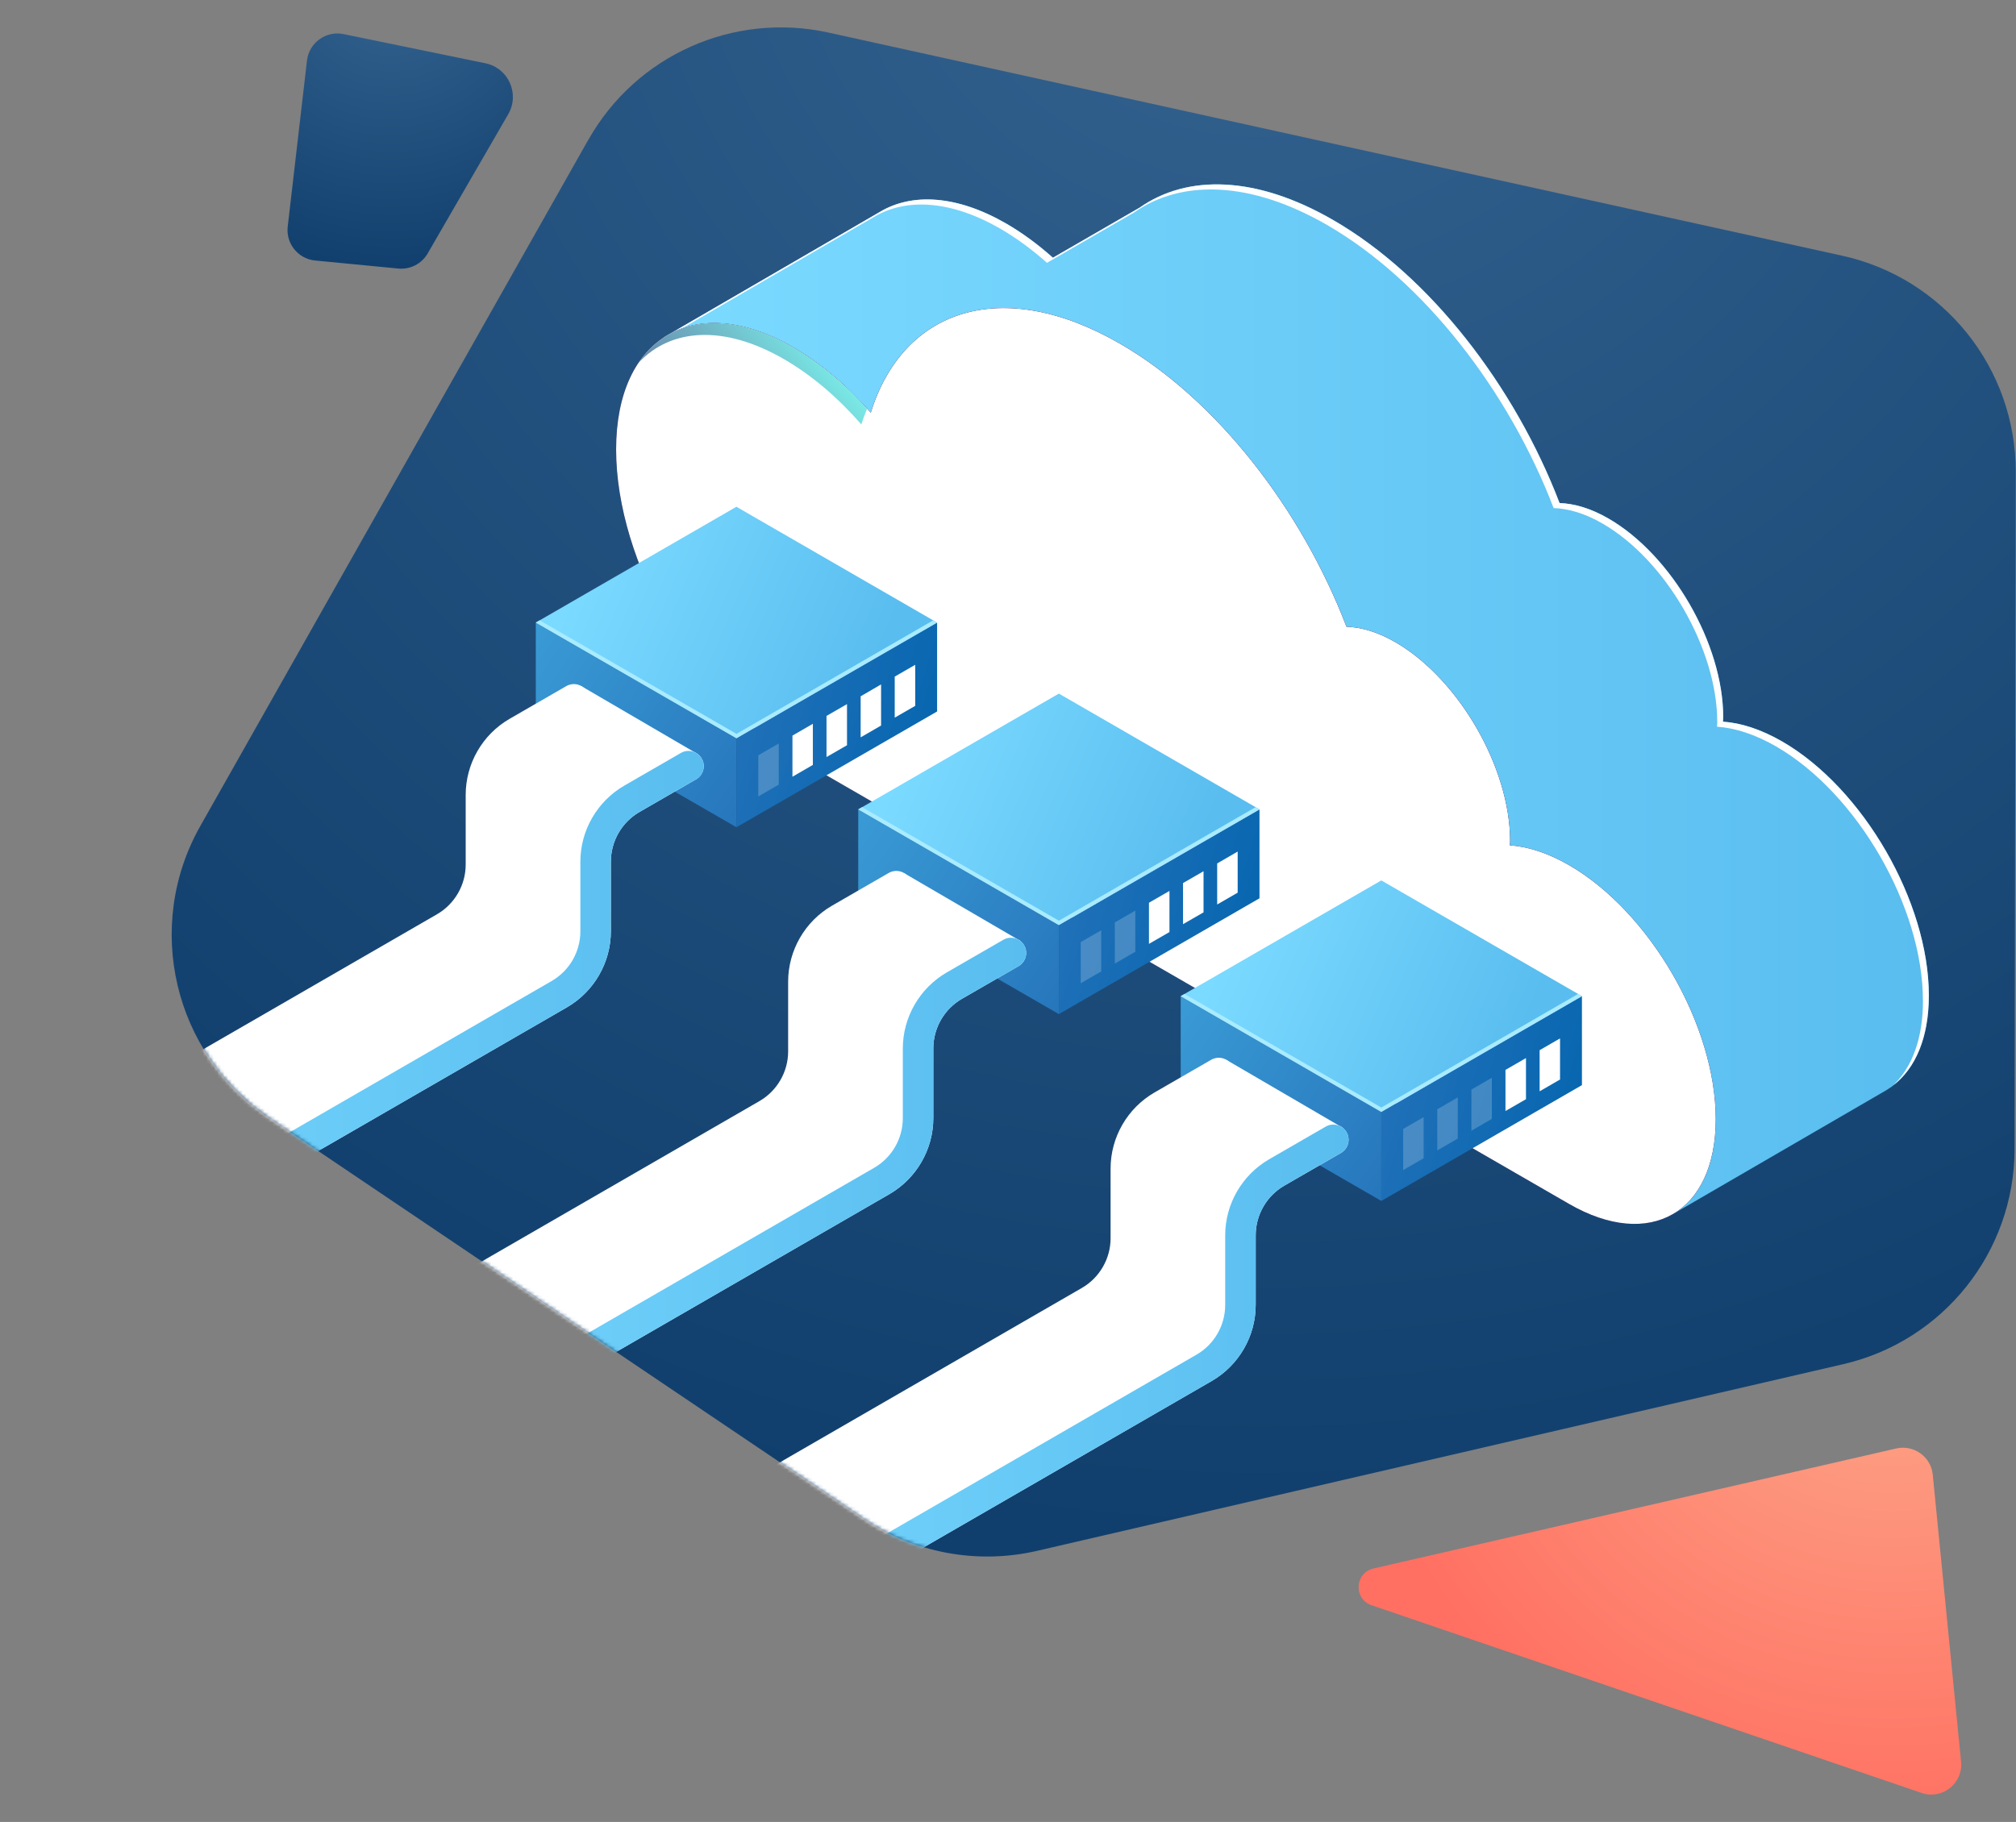 <svg xmlns="http://www.w3.org/2000/svg" width="552" height="499" viewBox="0 0 552 499" fill="none"><rect x="0" y="0" width="552" height="499" fill="#808080" stroke="none"/><path d="M161.097 38.258L54.85 226.217C39.309 253.698 47.519 288.53 73.707 306.185L236.463 415.953C250.386 425.34 267.604 428.535 283.984 424.74L504.728 373.612C532.134 367.26 551.55 342.874 551.61 314.753L551.929 129.252C551.969 100.791 532.194 76.145 504.409 70.034L226.835 8.919C200.868 3.207 174.201 15.09 161.117 38.258H161.097Z" fill="url(#paint0_radial_587_28395)"></path><path d="M376.042 429.583L519.203 396.709C524.021 395.61 528.724 398.975 529.206 403.874L536.96 482.513C537.534 488.442 531.798 492.975 526.154 491.052L375.538 439.634C370.559 437.94 370.926 430.774 376.065 429.583H376.042Z" fill="url(#paint1_radial_587_28395)"></path><path d="M117.113 69.395L139.165 31.268C142.381 25.696 139.205 18.605 132.893 17.327L94.081 9.338C89.267 8.34 84.633 11.695 84.054 16.588L78.78 62.045C78.241 66.719 81.637 70.913 86.311 71.352L109.043 73.549C112.319 73.869 115.475 72.251 117.113 69.395Z" fill="url(#paint2_radial_587_28395)"></path><mask id="mask0_587_28395" style="mask-type:alpha" maskUnits="userSpaceOnUse" x="47" y="7" width="505" height="420"><path d="M161.089 38.258L54.842 226.217C39.301 253.698 47.511 288.53 73.698 306.185L236.455 415.953C250.378 425.34 267.596 428.535 283.976 424.74L504.72 373.612C532.126 367.26 551.542 342.874 551.601 314.753L551.921 129.252C551.961 100.791 532.186 76.145 504.4 70.034L226.827 8.919C200.859 3.207 174.193 15.09 161.109 38.258H161.089Z" fill="url(#paint3_radial_587_28395)"></path></mask><g mask="url(#mask0_587_28395)"><path d="M182.042 92.237L240.988 58.005C249.777 52.772 262.022 53.431 275.545 61.24C279.959 63.797 284.234 66.953 288.309 70.588L312.059 56.867C325.103 47.699 343.999 48.099 365.013 60.242C391.6 75.581 414.771 105.779 427.036 137.774C431.091 137.914 435.625 139.232 440.419 142.008C457.777 152.014 471.84 176.38 471.84 196.412C471.84 196.852 471.8 197.231 471.78 197.651C476.734 197.99 482.207 199.748 487.96 203.063C510.152 215.865 528.149 247.022 528.149 272.646C528.149 285.349 523.715 294.276 516.564 298.53L516.384 298.65C516.384 298.65 516.364 298.65 516.344 298.67L458.177 332.443L445.473 271.328L275.565 173.245C253.852 160.702 235.475 133.62 229.283 107.336L182.062 92.237H182.042Z" fill="url(#paint4_linear_587_28395)"></path><path d="M526.511 274.024C526.511 248.4 508.514 217.243 486.322 204.441C480.569 201.126 475.096 199.368 470.142 199.029C470.142 198.609 470.202 198.21 470.202 197.791C470.202 177.758 456.139 153.392 438.781 143.386C433.987 140.61 429.473 139.292 425.398 139.152C413.133 107.177 389.962 76.979 363.375 61.62C342.361 49.497 323.465 49.077 310.421 58.265L286.671 71.986C282.596 68.351 278.321 65.195 273.907 62.639C260.384 54.829 248.139 54.17 239.35 59.403L182.521 92.397L182.022 92.237L240.968 58.005C249.757 52.772 262.002 53.431 275.525 61.24C279.939 63.797 284.214 66.953 288.289 70.588L312.039 56.867C325.083 47.699 343.979 48.099 364.993 60.242C391.58 75.581 414.751 105.779 427.016 137.774C431.071 137.914 435.605 139.232 440.399 142.008C457.757 152.034 471.82 176.38 471.82 196.412C471.82 196.852 471.78 197.231 471.76 197.651C476.714 197.99 482.187 199.748 487.94 203.063C510.132 215.865 528.129 247.022 528.129 272.646C528.129 284.17 524.454 292.559 518.422 297.192C523.495 292.359 526.531 284.49 526.531 274.024H526.511Z" fill="white"></path><path d="M217.178 95.114C224.808 99.508 232.019 105.72 238.431 113.029C247.34 84.429 274.506 75.561 306.646 94.116C333.233 109.454 356.404 139.652 368.668 171.648C372.723 171.788 377.258 173.106 382.052 175.882C399.41 185.908 413.473 210.254 413.473 230.286C413.473 230.726 413.433 231.105 413.413 231.525C418.366 231.864 423.84 233.622 429.592 236.937C451.785 249.739 469.782 280.896 469.782 306.52C469.782 332.145 451.785 342.53 429.592 329.708L217.198 207.098C190.411 191.64 168.698 154.032 168.698 123.095C168.698 92.158 190.411 79.636 217.198 95.094L217.178 95.114Z" fill="url(#paint5_linear_587_28395)"></path><path style="mix-blend-mode:lighten" opacity="0.7" d="M217.178 95.114C224.808 99.508 232.019 105.72 238.431 113.029C247.34 84.429 274.506 75.561 306.646 94.116C333.233 109.454 356.404 139.652 368.668 171.648C372.723 171.788 377.258 173.106 382.052 175.882C399.41 185.908 413.473 210.254 413.473 230.286C413.473 230.726 413.433 231.105 413.413 231.525C418.366 231.864 423.84 233.622 429.592 236.937C451.785 249.739 469.782 280.896 469.782 306.52C469.782 332.145 451.785 342.53 429.592 329.708L217.198 207.098C190.411 191.64 168.698 154.032 168.698 123.095C168.698 92.158 190.411 79.636 217.198 95.094L217.178 95.114Z" fill="url(#paint6_linear_587_28395)"></path><path d="M217.178 95.114C224.808 99.508 232.019 105.72 238.431 113.029C247.34 84.429 274.506 75.561 306.646 94.116C333.233 109.454 356.404 139.652 368.668 171.648C372.723 171.788 377.258 173.106 382.052 175.882C399.41 185.908 413.473 210.254 413.473 230.286C413.473 230.726 413.433 231.105 413.413 231.525C418.366 231.864 423.84 233.622 429.592 236.937C451.785 249.739 469.782 280.896 469.782 306.52C469.782 332.145 451.785 342.53 429.592 329.708L217.198 207.098C190.411 191.64 168.698 154.032 168.698 123.095C168.698 92.158 190.411 79.636 217.198 95.094L217.178 95.114Z" fill="white"></path><path style="mix-blend-mode:lighten" opacity="0.7" d="M235.855 116.243C229.443 108.914 222.232 102.722 214.601 98.328C198.162 88.842 183.66 89.94 174.871 99.327C183.18 87.044 199.001 84.627 217.158 95.113C224.389 99.287 231.24 105.119 237.413 111.969C236.853 113.348 236.314 114.766 235.835 116.263L235.855 116.243Z" fill="url(#paint7_linear_587_28395)"></path><path d="M378.216 328.908L323.285 297.192V272.826L378.216 304.542V328.908Z" fill="url(#paint8_linear_587_28395)"></path><path d="M378.217 304.543L323.285 272.827L378.217 241.131L433.148 272.827L378.217 304.543Z" fill="url(#paint9_linear_587_28395)"></path><path d="M433.148 297.192L378.217 328.908V304.542L433.148 272.826V297.192Z" fill="url(#paint10_linear_587_28395)"></path><path d="M378.217 303.325L324.344 272.229L323.285 272.828L378.217 304.544L433.148 272.828L432.089 272.229L378.217 303.325Z" fill="#A9EBFF"></path><path d="M367.63 308.856L335.77 290.262L308.903 311.752L306.646 330.306V347.222L190.152 417.565L163.645 433.223L167.68 445.346L186.117 452.656L202.356 450.479L266.856 410.095L323.285 378.799L339.086 366.675L340.104 340.911L342.122 325.253L367.63 308.856Z" fill="white"></path><path d="M187.455 456.93C182.221 456.93 176.988 455.552 172.194 452.796C162.646 447.284 156.933 437.418 156.933 426.373V340.612C156.933 338.316 158.791 336.438 161.108 336.438C163.425 336.438 165.283 338.296 165.283 340.612V426.373C165.283 434.382 169.417 441.572 176.369 445.566C183.32 449.581 191.59 449.581 198.541 445.566L327.62 371.01C332.474 368.214 335.47 363.001 335.47 357.409V338.335C335.47 329.767 340.084 321.798 347.495 317.504L362.996 308.557C364.993 307.399 367.53 308.098 368.689 310.075C369.847 312.072 369.148 314.608 367.171 315.767L351.67 324.714C346.816 327.511 343.82 332.723 343.82 338.316V357.389C343.82 365.957 339.205 373.926 331.795 378.22L202.716 452.776C197.942 455.532 192.708 456.91 187.455 456.91V456.93Z" fill="white"></path><path d="M337.308 291.78C336.149 289.783 333.612 289.104 331.615 290.262L316.114 299.21C308.703 303.484 304.089 311.473 304.089 320.041V339.134C304.089 344.727 301.073 349.939 296.239 352.736L161.188 430.747C158.331 432.385 155.255 433.343 152.139 433.643C152.419 436.399 152.319 439.215 152.539 441.991C156.953 441.632 161.308 440.294 165.342 437.977L300.394 359.965C307.805 355.691 312.419 347.703 312.419 339.134V320.041C312.419 314.449 315.435 309.236 320.269 306.44L335.77 297.492C337.767 296.334 338.446 293.798 337.288 291.8L337.308 291.78Z" fill="white"></path><path d="M175.45 454.435L162.785 438.597L160.988 419.843V374.386L161.108 357.49L127.909 363.142V347.703C127.909 345.407 126.051 343.529 123.734 343.529C121.417 343.529 119.559 345.387 119.559 347.703V411.535C119.559 422.559 125.252 432.426 134.82 437.958C136.538 438.957 138.316 439.755 140.134 440.395L175.43 454.435H175.45Z" fill="url(#paint11_linear_587_28395)"></path><path d="M187.455 456.93C182.221 456.93 176.988 455.552 172.194 452.796C162.646 447.284 156.933 437.418 156.933 426.373V340.612C156.933 338.316 158.791 336.438 161.108 336.438C163.425 336.438 165.283 338.296 165.283 340.612V426.373C165.283 434.382 169.417 441.572 176.369 445.566C183.32 449.581 191.59 449.581 198.541 445.566L327.62 371.01C332.474 368.214 335.47 363.001 335.47 357.409V338.335C335.47 329.767 340.084 321.798 347.495 317.504L362.996 308.557C364.993 307.399 367.53 308.098 368.689 310.075C369.847 312.072 369.148 314.608 367.171 315.767L351.67 324.714C346.816 327.511 343.82 332.723 343.82 338.316V357.389C343.82 365.957 339.205 373.926 331.795 378.22L202.716 452.776C197.942 455.532 192.708 456.91 187.455 456.91V456.93Z" fill="url(#paint12_linear_587_28395)"></path><path opacity="0.2" d="M389.802 317.225L384.209 320.461V309.196L389.802 305.961V317.225Z" fill="white"></path><path opacity="0.2" d="M399.15 311.833L393.537 315.068V303.804L399.15 300.568V311.833Z" fill="white"></path><path opacity="0.2" d="M408.479 306.44L402.885 309.676V298.411L408.479 295.176V306.44Z" fill="white"></path><path d="M417.827 301.048L412.214 304.283V293.019L417.827 289.783V301.048Z" fill="white"></path><path d="M427.155 295.655L421.562 298.89V287.626L427.155 284.391V295.655Z" fill="white"></path><path d="M289.927 277.74L234.995 246.024V221.678L289.927 253.374V277.74Z" fill="url(#paint13_linear_587_28395)"></path><path d="M289.927 253.373L234.996 221.677L289.927 189.961L344.858 221.677L289.927 253.373Z" fill="url(#paint14_linear_587_28395)"></path><path d="M344.858 246.024L289.927 277.74V253.374L344.858 221.678V246.024Z" fill="url(#paint15_linear_587_28395)"></path><path d="M289.927 252.155L236.054 221.059L234.996 221.678L289.927 253.374L344.858 221.678L343.8 221.059L289.927 252.155Z" fill="#A9EBFF"></path><path d="M279.36 257.686L247.48 239.092L220.634 260.582L218.357 279.136V296.053L101.862 366.395L75.355 382.053L79.39 394.176L97.827 401.486L123.335 393.916L187.835 353.533L234.996 327.629L250.796 315.505L251.815 289.741L253.832 274.083L279.36 257.686Z" fill="white"></path><path d="M99.185 405.761C93.951 405.761 88.718 404.382 83.924 401.626C74.376 396.114 68.663 386.248 68.663 375.203V289.442C68.663 287.146 70.521 285.268 72.838 285.268C75.155 285.268 77.013 287.126 77.013 289.442V375.203C77.013 383.212 81.147 390.402 88.099 394.396C95.05 398.411 103.32 398.411 110.271 394.396L239.35 319.84C244.204 317.044 247.2 311.831 247.2 306.239V287.166C247.2 278.597 251.814 270.629 259.225 266.335L274.726 257.387C276.723 256.229 279.26 256.928 280.419 258.905C281.577 260.902 280.878 263.439 278.901 264.597L263.4 273.545C258.546 276.341 255.55 281.553 255.55 287.146V306.219C255.55 314.787 250.935 322.756 243.525 327.05L114.446 401.606C109.672 404.363 104.438 405.741 99.185 405.741V405.761Z" fill="white"></path><path d="M249.018 240.61C247.86 238.613 245.323 237.934 243.325 239.093L227.825 248.04C220.414 252.314 215.8 260.303 215.8 268.871V287.965C215.8 293.557 212.783 298.769 207.949 301.566L72.898 379.577C70.042 381.215 66.966 382.173 63.849 382.473C64.129 385.229 64.029 388.045 64.249 390.821C68.663 390.462 73.018 389.124 77.053 386.807L212.104 308.796C219.515 304.521 224.129 296.533 224.129 287.965V268.871C224.129 263.279 227.145 258.066 231.979 255.27L247.48 246.322C249.478 245.164 250.157 242.628 248.998 240.63L249.018 240.61Z" fill="white"></path><path d="M87.18 403.265L74.516 387.427L72.718 368.673V323.216L72.838 306.32L39.64 311.972V296.534C39.64 294.237 37.782 292.359 35.465 292.359C33.148 292.359 31.29 294.217 31.29 296.534V360.365C31.29 371.389 36.983 381.256 46.551 386.788C48.269 387.787 50.047 388.585 51.864 389.225L87.16 403.265H87.18Z" fill="url(#paint16_linear_587_28395)"></path><path d="M99.185 405.761C93.951 405.761 88.718 404.382 83.924 401.626C74.376 396.114 68.663 386.248 68.663 375.203V289.442C68.663 287.146 70.521 285.268 72.838 285.268C75.155 285.268 77.013 287.126 77.013 289.442V375.203C77.013 383.212 81.147 390.402 88.099 394.396C95.05 398.411 103.32 398.411 110.271 394.396L239.35 319.84C244.204 317.044 247.2 311.831 247.2 306.239V287.166C247.2 278.597 251.814 270.629 259.225 266.335L274.726 257.387C276.723 256.229 279.26 256.928 280.419 258.905C281.577 260.902 280.878 263.439 278.901 264.597L263.4 273.545C258.546 276.341 255.55 281.553 255.55 287.146V306.219C255.55 314.787 250.935 322.756 243.525 327.05L114.446 401.606C109.672 404.363 104.438 405.741 99.185 405.741V405.761Z" fill="url(#paint17_linear_587_28395)"></path><path opacity="0.2" d="M301.532 266.055L295.919 269.291V258.027L301.532 254.791V266.055Z" fill="white"></path><path opacity="0.2" d="M310.861 260.663L305.248 263.898V252.634L310.861 249.398V260.663Z" fill="white"></path><path d="M320.209 255.27L314.596 258.506V247.241L320.209 244.006V255.27Z" fill="white"></path><path d="M329.538 249.878L323.925 253.113V241.849L329.538 238.613V249.878Z" fill="white"></path><path d="M338.886 244.485L333.273 247.721V236.476L338.886 233.221V244.485Z" fill="white"></path><path d="M201.657 226.572L146.705 194.856V170.51L201.657 202.206V226.572Z" fill="url(#paint18_linear_587_28395)"></path><path d="M201.657 202.205L146.706 170.509L201.637 138.793L256.568 170.509L201.657 202.205Z" fill="url(#paint19_linear_587_28395)"></path><path d="M256.588 194.856L201.637 226.572V202.206L256.588 170.51V194.856Z" fill="url(#paint20_linear_587_28395)"></path><path d="M201.657 200.987L147.764 169.891L146.706 170.51L201.657 202.206L256.568 170.51L255.53 169.891L201.657 200.987Z" fill="#A9EBFF"></path><path d="M191.07 206.538L159.19 187.924L132.344 209.414L130.067 227.968V244.885L13.592 315.227L-12.935 330.885L-8.9 343.008L9.537 350.338L35.045 342.748L99.565 302.365L146.706 276.461L162.526 264.338L163.525 238.573L165.542 222.935L191.07 206.538Z" fill="white"></path><path d="M10.895 354.593C5.662 354.593 0.428 353.215 -4.366 350.458C-13.914 344.946 -19.627 335.08 -19.627 324.035V238.274C-19.627 235.978 -17.769 234.1 -15.452 234.1C-13.135 234.1 -11.277 235.958 -11.277 238.274V324.035C-11.277 332.044 -7.142 339.234 -0.191 343.228C6.761 347.243 15.03 347.243 21.982 343.228L151.06 268.672C155.914 265.876 158.911 260.663 158.911 255.071V235.998C158.911 227.43 163.525 219.461 170.936 215.167L186.436 206.219C188.434 205.061 190.97 205.76 192.129 207.737C193.288 209.734 192.588 212.271 190.611 213.429L175.11 222.377C170.256 225.173 167.26 230.385 167.26 235.978V255.051C167.26 263.619 162.646 271.588 155.235 275.882L26.156 350.438C21.382 353.195 16.149 354.573 10.895 354.573V354.593Z" fill="white"></path><path d="M160.728 189.442C159.57 187.445 157.033 186.766 155.035 187.925L139.535 196.872C132.124 201.146 127.51 209.135 127.51 217.703V236.797C127.51 242.389 124.493 247.602 119.659 250.398L-15.392 328.409C-18.248 330.047 -21.325 331.005 -24.441 331.305C-24.161 334.061 -24.261 336.877 -24.041 339.653C-19.627 339.294 -15.272 337.956 -11.237 335.639L123.814 257.628C131.225 253.354 135.839 245.365 135.839 236.797V217.703C135.839 212.111 138.855 206.898 143.689 204.102L159.19 195.154C161.188 193.996 161.867 191.46 160.708 189.462L160.728 189.442Z" fill="white"></path><path d="M10.895 354.593C5.662 354.593 0.428 353.215 -4.366 350.458C-13.914 344.946 -19.627 335.08 -19.627 324.035V238.274C-19.627 235.978 -17.769 234.1 -15.452 234.1C-13.135 234.1 -11.277 235.958 -11.277 238.274V324.035C-11.277 332.044 -7.142 339.234 -0.191 343.228C6.761 347.243 15.03 347.243 21.982 343.228L151.06 268.672C155.914 265.876 158.911 260.663 158.911 255.071V235.998C158.911 227.43 163.525 219.461 170.936 215.167L186.436 206.219C188.434 205.061 190.97 205.76 192.129 207.737C193.288 209.734 192.588 212.271 190.611 213.429L175.11 222.377C170.256 225.173 167.26 230.385 167.26 235.978V255.051C167.26 263.619 162.646 271.588 155.235 275.882L26.156 350.438C21.382 353.195 16.149 354.573 10.895 354.573V354.593Z" fill="url(#paint21_linear_587_28395)"></path><path opacity="0.2" d="M213.242 214.887L207.629 218.123V206.859L213.242 203.623V214.887Z" fill="white"></path><path d="M222.571 209.495L216.978 212.73V201.466L222.571 198.23V209.495Z" fill="white"></path><path d="M231.919 204.102L226.306 207.338V196.073L231.919 192.838V204.102Z" fill="white"></path><path d="M241.248 198.71L235.655 201.945V190.701L241.248 187.445V198.71Z" fill="white"></path><path d="M250.596 193.317L244.983 196.552V185.308L250.596 182.072V193.317Z" fill="white"></path></g><defs><radialGradient id="paint0_radial_587_28395" cx="0" cy="0" r="1" gradientUnits="userSpaceOnUse" gradientTransform="translate(344.249 -41.311) scale(461.124 461.059)"><stop stop-color="#366491"></stop><stop offset="1" stop-color="#113F6D"></stop></radialGradient><radialGradient id="paint1_radial_587_28395" cx="0" cy="0" r="1" gradientUnits="userSpaceOnUse" gradientTransform="translate(518.285 350.785) scale(151.213 150.89)"><stop stop-color="#FCAD8D"></stop><stop offset="1" stop-color="#FF7062"></stop></radialGradient><radialGradient id="paint2_radial_587_28395" cx="0" cy="0" r="1" gradientUnits="userSpaceOnUse" gradientTransform="translate(107.085 -5.561) scale(80.979 80.967)"><stop stop-color="#366491"></stop><stop offset="1" stop-color="#113F6D"></stop></radialGradient><radialGradient id="paint3_radial_587_28395" cx="0" cy="0" r="1" gradientUnits="userSpaceOnUse" gradientTransform="translate(344.24 -41.311) scale(461.124 461.059)"><stop stop-color="#366491"></stop><stop offset="1" stop-color="#113F6D"></stop></radialGradient><linearGradient id="paint4_linear_587_28395" x1="528.109" y1="191.459" x2="182.042" y2="191.459" gradientUnits="userSpaceOnUse"><stop stop-color="#59BDEF"></stop><stop offset="1" stop-color="#7BDAFF"></stop></linearGradient><linearGradient id="paint5_linear_587_28395" x1="1033.64" y1="596.093" x2="732.573" y2="422.248" gradientUnits="userSpaceOnUse"><stop stop-color="#2B237C"></stop><stop offset="1" stop-color="#180D5B"></stop></linearGradient><linearGradient id="paint6_linear_587_28395" x1="474.525" y1="597.355" x2="1018.77" y2="506.099" gradientUnits="userSpaceOnUse"><stop stop-color="#180D5B"></stop><stop offset="0.09" stop-color="#191560"></stop><stop offset="0.25" stop-color="#1E2C6E"></stop><stop offset="0.44" stop-color="#255285"></stop><stop offset="0.66" stop-color="#2F87A5"></stop><stop offset="0.9" stop-color="#3CC9CD"></stop><stop offset="1" stop-color="#42E8E0"></stop></linearGradient><linearGradient id="paint7_linear_587_28395" x1="162.446" y1="142.487" x2="223.363" y2="92.248" gradientUnits="userSpaceOnUse"><stop stop-color="#180D5B"></stop><stop offset="0.09" stop-color="#191560"></stop><stop offset="0.25" stop-color="#1E2C6E"></stop><stop offset="0.44" stop-color="#255285"></stop><stop offset="0.66" stop-color="#2F87A5"></stop><stop offset="0.9" stop-color="#3CC9CD"></stop><stop offset="1" stop-color="#42E8E0"></stop></linearGradient><linearGradient id="paint8_linear_587_28395" x1="318.451" y1="278.598" x2="387.359" y2="326.121" gradientUnits="userSpaceOnUse"><stop stop-color="#3A9BD5"></stop><stop offset="1" stop-color="#2573BA"></stop></linearGradient><linearGradient id="paint9_linear_587_28395" x1="337.028" y1="255.151" x2="414.588" y2="288.473" gradientUnits="userSpaceOnUse"><stop stop-color="#7BDAFF"></stop><stop offset="1" stop-color="#59BDEF"></stop></linearGradient><linearGradient id="paint10_linear_587_28395" x1="371.185" y1="290.462" x2="444.752" y2="312.657" gradientUnits="userSpaceOnUse"><stop stop-color="#2573BA"></stop><stop offset="1" stop-color="#0063AD"></stop></linearGradient><linearGradient id="paint11_linear_587_28395" x1="90.276" y1="398.992" x2="183.6" y2="398.992" gradientUnits="userSpaceOnUse"><stop stop-color="#3A9BD5"></stop><stop offset="1" stop-color="#2573BA"></stop></linearGradient><linearGradient id="paint12_linear_587_28395" x1="156.953" y1="382.454" x2="369.248" y2="382.454" gradientUnits="userSpaceOnUse"><stop stop-color="#7BDAFF"></stop><stop offset="1" stop-color="#59BDEF"></stop></linearGradient><linearGradient id="paint13_linear_587_28395" x1="230.161" y1="227.43" x2="299.069" y2="274.953" gradientUnits="userSpaceOnUse"><stop stop-color="#3A9BD5"></stop><stop offset="1" stop-color="#2573BA"></stop></linearGradient><linearGradient id="paint14_linear_587_28395" x1="248.738" y1="203.981" x2="326.298" y2="237.303" gradientUnits="userSpaceOnUse"><stop stop-color="#7BDAFF"></stop><stop offset="1" stop-color="#59BDEF"></stop></linearGradient><linearGradient id="paint15_linear_587_28395" x1="282.896" y1="239.293" x2="356.462" y2="261.488" gradientUnits="userSpaceOnUse"><stop stop-color="#2573BA"></stop><stop offset="1" stop-color="#0063AD"></stop></linearGradient><linearGradient id="paint16_linear_587_28395" x1="2.007" y1="347.822" x2="95.31" y2="347.822" gradientUnits="userSpaceOnUse"><stop stop-color="#3A9BD5"></stop><stop offset="1" stop-color="#2573BA"></stop></linearGradient><linearGradient id="paint17_linear_587_28395" x1="68.663" y1="331.304" x2="280.978" y2="331.304" gradientUnits="userSpaceOnUse"><stop stop-color="#7BDAFF"></stop><stop offset="1" stop-color="#59BDEF"></stop></linearGradient><linearGradient id="paint18_linear_587_28395" x1="141.871" y1="176.262" x2="210.799" y2="223.785" gradientUnits="userSpaceOnUse"><stop stop-color="#3A9BD5"></stop><stop offset="1" stop-color="#2573BA"></stop></linearGradient><linearGradient id="paint19_linear_587_28395" x1="160.468" y1="152.813" x2="238.008" y2="186.135" gradientUnits="userSpaceOnUse"><stop stop-color="#7BDAFF"></stop><stop offset="1" stop-color="#59BDEF"></stop></linearGradient><linearGradient id="paint20_linear_587_28395" x1="194.606" y1="188.145" x2="268.172" y2="210.32" gradientUnits="userSpaceOnUse"><stop stop-color="#2573BA"></stop><stop offset="1" stop-color="#0063AD"></stop></linearGradient><linearGradient id="paint21_linear_587_28395" x1="-19.607" y1="280.136" x2="192.688" y2="280.136" gradientUnits="userSpaceOnUse"><stop stop-color="#7BDAFF"></stop><stop offset="1" stop-color="#59BDEF"></stop></linearGradient></defs></svg>